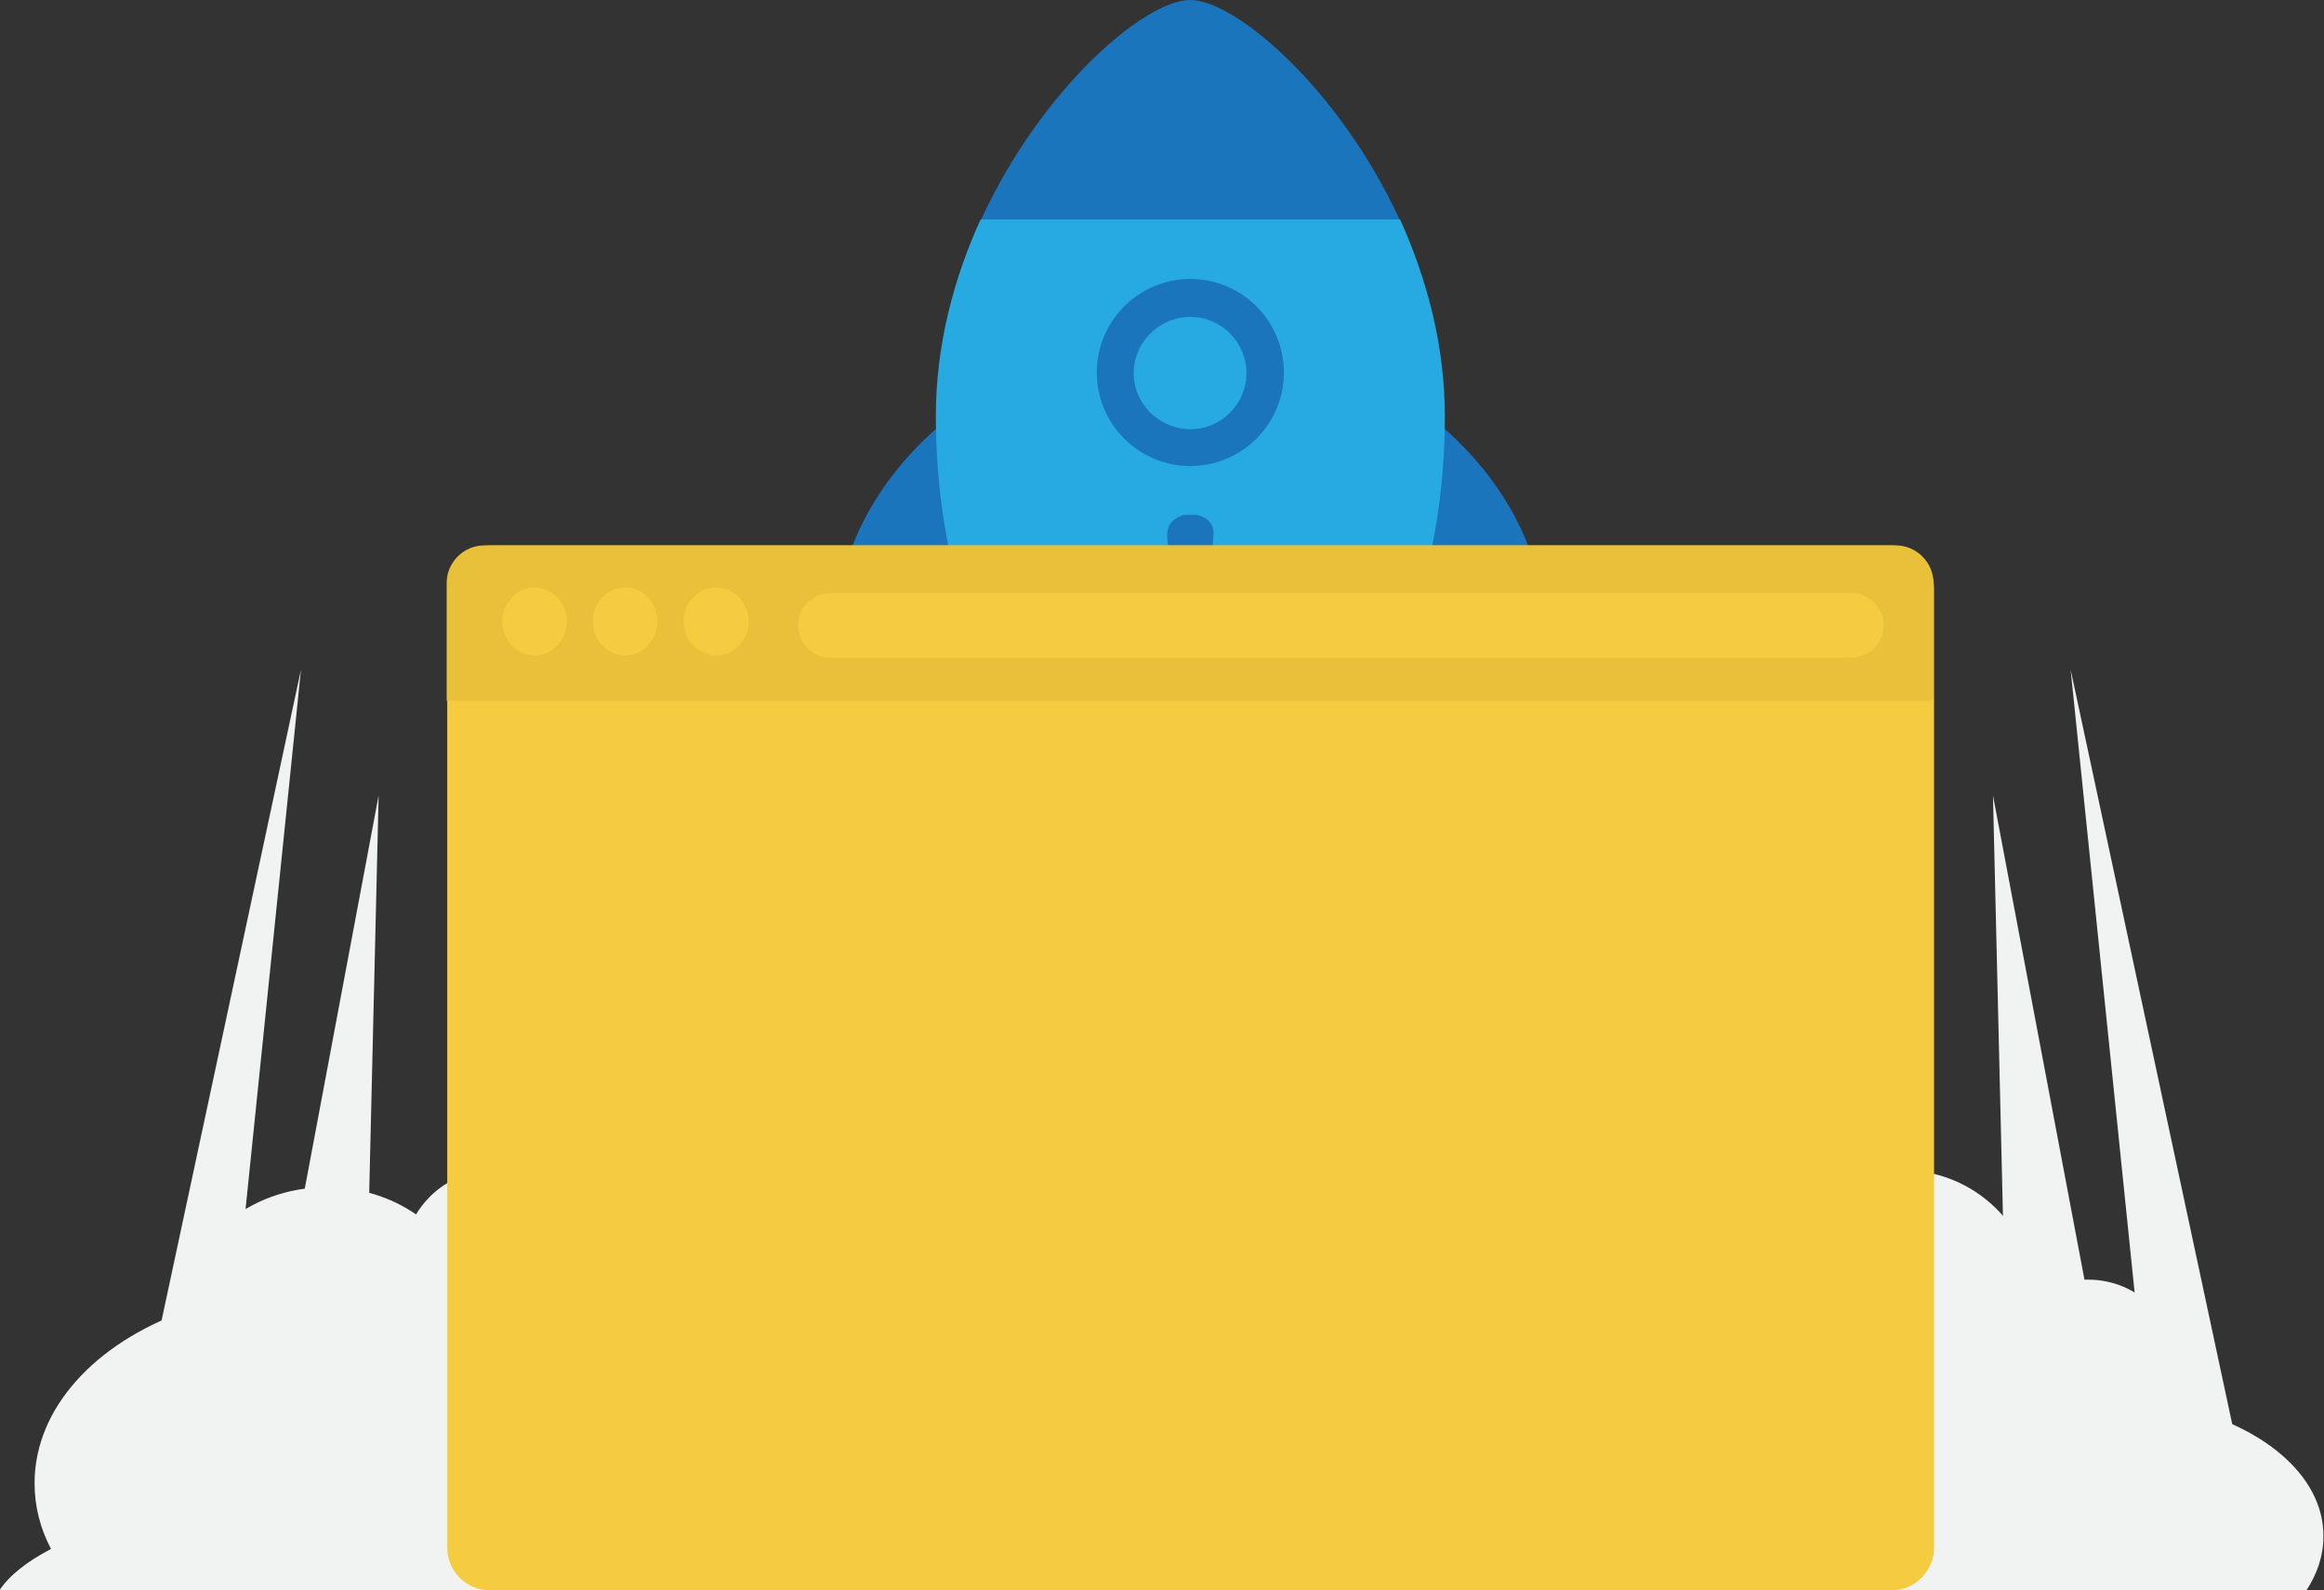<?xml version="1.0" encoding="utf-8"?>
<!-- Generator: Adobe Illustrator 22.0.0, SVG Export Plug-In . SVG Version: 6.00 Build 0)  -->
<svg version="1.1" id="Layer_1" xmlns="http://www.w3.org/2000/svg" xmlns:xlink="http://www.w3.org/1999/xlink" x="0px" y="0px"
	 viewBox="0 0 410 280.5" style="enable-background:new 0 0 410 280.5;" xml:space="preserve">
<rect x="0" y="0" width="410" height="280.5" fill="#333333" stroke="none"/>
<style type="text/css">
	.st0{fill:#F1F2F2;}
	.st1{fill:#27AAE1;}
	.st2{fill:#1B75BC;}
	.st3{fill-rule:evenodd;clip-rule:evenodd;fill:#F5CB3F;}
	.st4{fill-rule:evenodd;clip-rule:evenodd;fill:#E8C039;}
</style>
<g>
	<path class="st0" d="M383,247.8c0.8-1.9,1.3-4,1.3-6.2c0-8.8-7.1-15.9-15.9-15.9c-3.5,0-6.7,1.1-9.3,3
		c-0.6-12.4-10.8-22.3-23.4-22.3c-4,0-7.7,1-11,2.7c1.5-3.9,2.3-8.1,2.3-12.5c0-19-15.4-34.4-34.4-34.4c-11.4,0-21.5,5.6-27.7,14.1
		l-6.6,6.4c-1.2-1.3-2.6-2.4-4.1-3.4l-7.7-3.3c-1.8-0.4-3.7-0.7-5.6-0.7c-4.3,0-8.3,1.1-11.8,3.1c-1.5-6.8-6.4-12.4-12.8-14.8
		l-3.9-1c-1.1-0.2-2.2-0.3-3.3-0.3c-0.7,0-1.4,0-2.1,0.1l-3.9,0.8c-0.3,0.1-0.5,0.2-0.8,0.3c-6.8-10.8-17.9-18.6-31-20.8l-6.5-0.7
		c-0.5,0-1,0-1.5,0c-0.9,0-1.9,0-2.8,0.1l-6.9,0.9c-18.6,4-33,19.1-35.8,38c-0.7-0.1-1.5-0.1-2.2-0.1c-15.5,0-28.3,11.1-31.1,25.7
		c-4.7,0.8-8.7,3.6-11.1,7.6c-4.3-3-9.8-4.8-15.8-4.8c-13.8,0-25.1,9.7-25.1,21.6c0,0.1,0,0.2,0,0.3c-15.6,5.6-26.4,17-26.4,30.3
		c0,4.1,1,8,2.9,11.6c-4.2,2.2-7.3,4.6-9.1,7.3h407c1.9-2.9,3-6.1,3-9.5C410,260.1,398.7,250.9,383,247.8z"/>
	<polygon class="st0" points="353.8,232.9 351.6,140.3 368.8,231.3 	"/>
	<polygon class="st0" points="379.4,255.3 365.3,118.1 394.2,253 	"/>
	<polygon class="st0" points="49.7,231.3 66.8,140.3 64.6,232.9 	"/>
	<polygon class="st0" points="24.2,253 53.1,118.1 39,255.3 	"/>
</g>
<g>
	<g>
		<g>
			<path class="st1" d="M229.6,152.6c0,13.8-19.6,32.4-19.6,32.4s-19.6-18.6-19.6-32.4s8.8-17.6,19.6-17.6
				C220.9,135,229.6,138.8,229.6,152.6z"/>
			<path class="st2" d="M223.6,149.9c0,9.5-13.5,22.4-13.5,22.4s-13.5-12.8-13.5-22.4c0-9.5,6-12.2,13.5-12.2
				C217.5,137.8,223.6,140.4,223.6,149.9z"/>
			<path class="st1" d="M217.9,145.4c0,5.5-7.8,13-7.8,13s-7.8-7.4-7.8-13c0-5.5,3.5-7,7.8-7C214.4,138.3,217.9,139.8,217.9,145.4z"
				/>
			<g>
				<g>
					<path class="st2" d="M174.1,69.2c0,0-27,14.1-27,44.8c0,0,1.7,3.4,4.4-0.7c2.7-4,5.1-15.2,22.2-15.2L174.1,69.2z"/>
					<path class="st2" d="M245.9,69.2c0,0,27,14.1,27,44.8c0,0-1.7,3.4-4.4-0.7c-2.7-4-5.1-15.2-22.2-15.2L245.9,69.2z"/>
				</g>
				<g>
					<path class="st1" d="M247,38.7h-37h-37c-4.7,10.3-7.9,22.1-7.9,34.7c0,26,8.2,48.8,20.7,61.9H210h24.2
						c12.4-13,20.7-35.9,20.7-61.9C254.9,60.9,251.7,49.1,247,38.7z"/>
					<path class="st2" d="M225.9,135.3H210h-15.9c-0.4,0-0.8,0.3-0.8,0.8v3.5c0,0.4,0.3,0.8,0.8,0.8H210h15.9c0.4,0,0.8-0.3,0.8-0.8
						v-3.5C226.6,135.7,226.3,135.3,225.9,135.3z"/>
					<path class="st2" d="M210,49.2c-9.1,0-16.5,7.4-16.5,16.5c0,9.1,7.4,16.5,16.5,16.5c9.1,0,16.5-7.4,16.5-16.5
						C226.5,56.6,219.1,49.2,210,49.2z M210,75.7c-5.5,0-10-4.5-10-9.9s4.5-9.9,10-9.9c5.5,0,9.9,4.5,9.9,9.9S215.5,75.7,210,75.7z"
						/>
				</g>
			</g>
			<g>
				<path class="st2" d="M210,0c-8.1,0-26.3,15.7-36.9,38.7H210h36.9C236.3,15.7,218,0,210,0z"/>
				<path class="st2" d="M211,90.8c-0.1,0-0.2,0-0.3,0h0H210h-0.8h0c-0.1,0-0.2,0-0.3,0c-0.2,0-0.3,0.1-0.5,0.2
					c-0.9,0.3-2.5,1.1-2.5,3.5l2.4,30.4l0,1.5v1.1c0,0.4,0.2,0.7,0.5,0.8c0.1,0.1,0.3,0.1,0.4,0.1h0h0.8h0.8h0
					c0.5,0,0.9-0.4,0.9-0.9v-1.2l0-1.7l2.4-30.4C214.1,91.4,211.6,90.9,211,90.8z"/>
			</g>
		</g>
		<g>
			<g>
				<path class="st3" d="M86.4,96.2h247.3c4.1,0,7.5,3.4,7.5,7.5V273c0,4.1-3.4,7.5-7.5,7.5H86.4c-4.1,0-7.5-3.4-7.5-7.5V103.8
					C78.8,99.6,82.2,96.2,86.4,96.2L86.4,96.2z"/>
				<g>
					<path class="st4" d="M85.4,96.2h249.1c3.6,0,6.6,3,6.6,6.6v20.3c0,0.3-0.2,0.5-0.5,0.5H78.8v-20.8
						C78.8,99.2,81.8,96.2,85.4,96.2L85.4,96.2z"/>
					<path class="st3" d="M94.3,115.6c3.2,0,5.7-2.7,5.7-6c0-3.3-2.6-6-5.7-6c-3.1,0-5.7,2.7-5.7,6
						C88.6,112.9,91.1,115.6,94.3,115.6L94.3,115.6z"/>
					<path class="st3" d="M110.3,115.6c3.1,0,5.7-2.7,5.7-6c0-3.3-2.6-6-5.7-6c-3.2,0-5.7,2.7-5.7,6
						C104.6,112.9,107.1,115.6,110.3,115.6L110.3,115.6z"/>
					<path class="st3" d="M126.4,115.6c3.1,0,5.7-2.7,5.7-6c0-3.3-2.6-6-5.7-6c-3.2,0-5.8,2.7-5.8,6
						C120.6,112.9,123.2,115.6,126.4,115.6L126.4,115.6z"/>
					<path class="st3" d="M146.5,116h180.1c3.1,0,5.7-2.5,5.7-5.7v0c0-3.1-2.5-5.7-5.7-5.7H146.5c-3.1,0-5.7,2.5-5.7,5.7v0
						C140.8,113.4,143.3,116,146.5,116z"/>
				</g>
			</g>
		</g>
	</g>
</g>
</svg>
